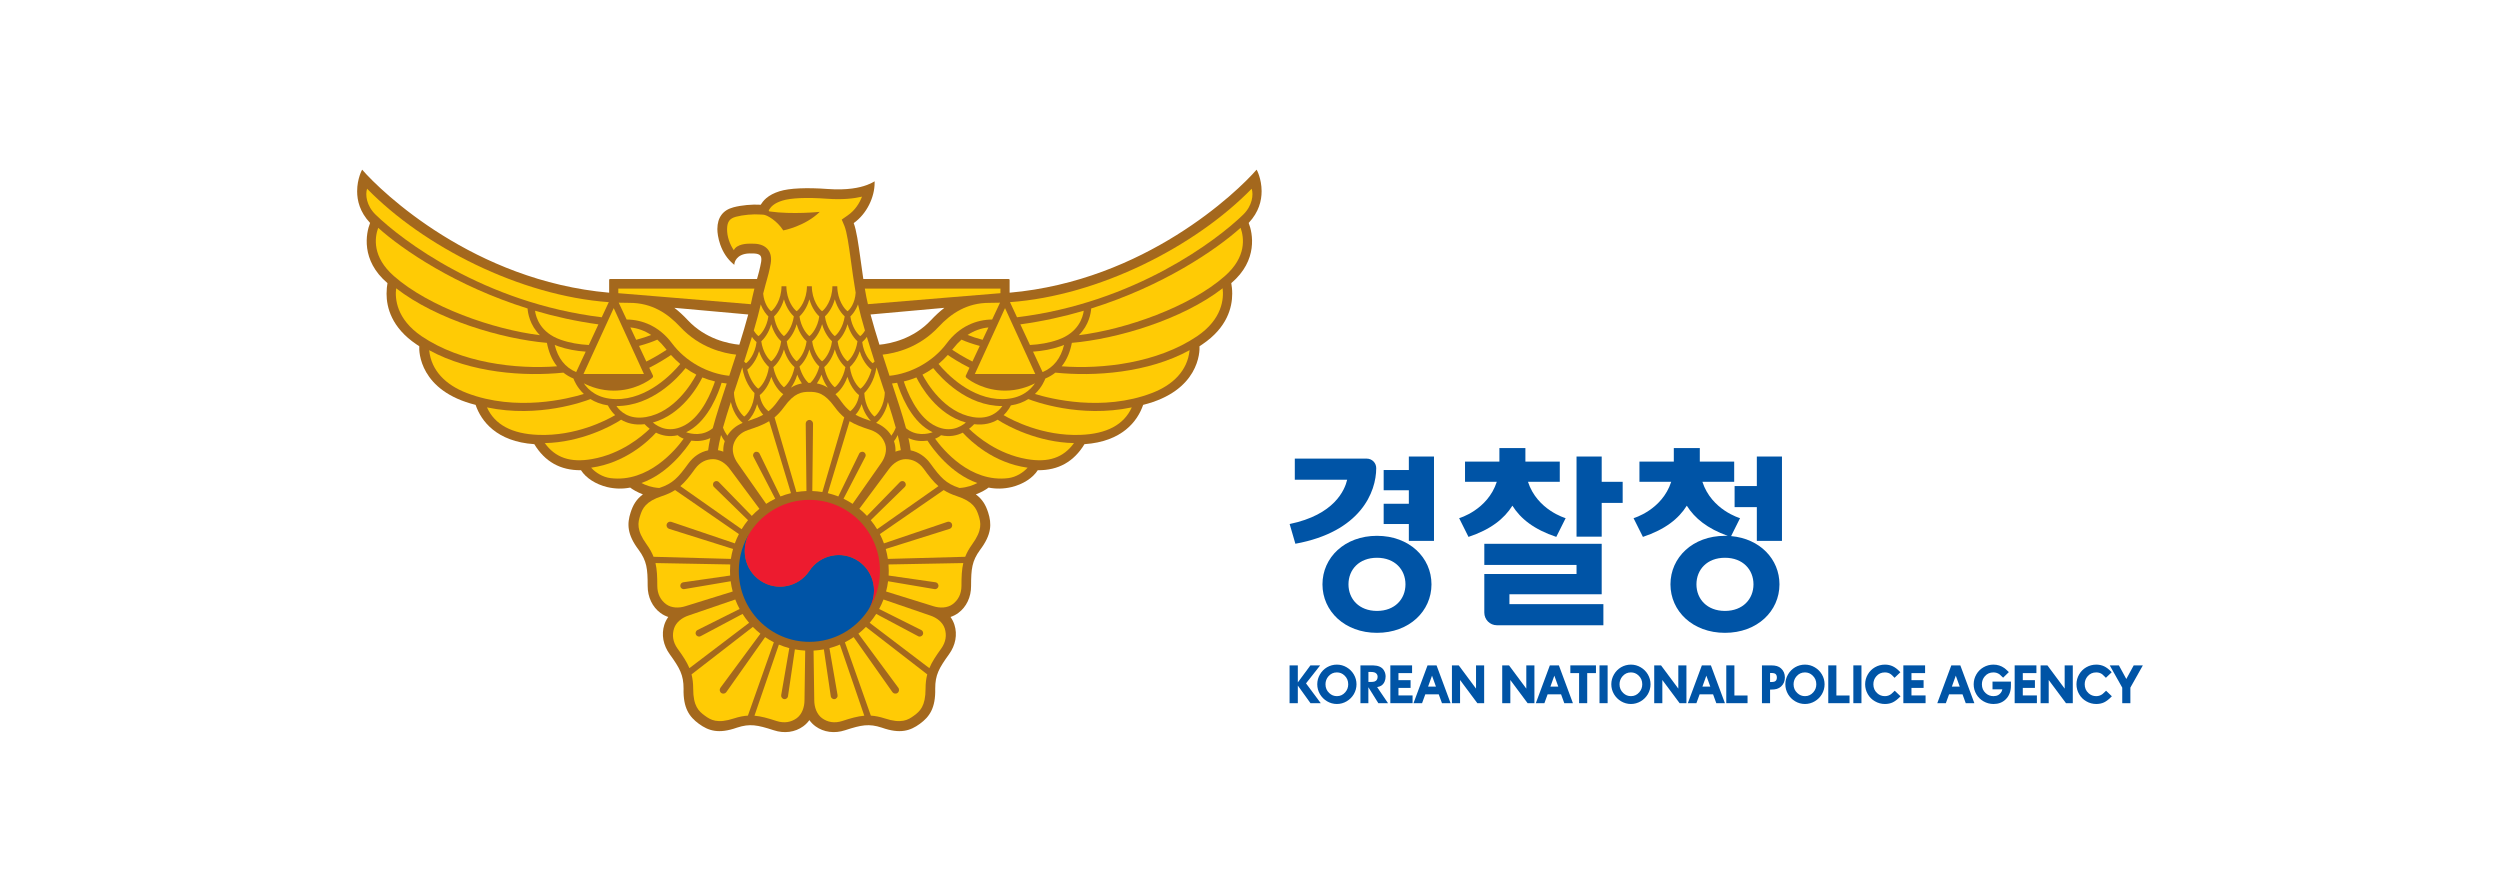 <svg width="280" height="100" viewBox="0 0 280 100" fill="none" xmlns="http://www.w3.org/2000/svg">
<g clip-path="url(#clip0_277_1220)">
<path d="M139.866 24.953C140.996 23.745 141.301 22.472 141.301 21.414C141.3 20.015 140.752 18.995 140.738 19.004C138.558 21.521 128.215 31.444 113.077 32.782V31.359C113.077 31.277 113.032 31.249 112.963 31.249H96.691C96.572 30.48 96.473 29.744 96.385 29.089L96.383 29.087V29.084C96.382 29.069 96.359 28.896 96.359 28.896C96.129 27.255 95.93 25.831 95.617 24.987C96.333 24.474 96.933 23.758 97.354 22.91C97.747 22.118 97.962 21.251 97.957 20.471L97.954 20.303L97.814 20.39C97.605 20.519 97.068 20.728 97.062 20.731C96.293 21.017 94.912 21.328 92.705 21.167C91.523 21.081 90.461 21.057 89.555 21.098C88.61 21.138 87.851 21.249 87.298 21.424C86.689 21.616 86.208 21.867 85.831 22.187C85.502 22.465 85.323 22.74 85.201 22.93C84.249 22.868 83.03 22.982 82.143 23.219C81.547 23.379 81.108 23.655 80.807 24.061C80.501 24.471 80.351 24.99 80.344 25.649V25.651V25.654C80.343 26.042 80.427 26.698 80.665 27.384C80.975 28.27 81.46 28.998 82.108 29.55L82.239 29.662L82.261 29.491C82.268 29.448 82.427 28.424 83.944 28.384C84.089 28.384 84.344 28.386 84.456 28.39C84.794 28.402 85.043 28.486 85.158 28.628C85.269 28.764 85.302 29.002 85.248 29.331C85.243 29.363 85.108 30.145 84.86 30.982L84.858 30.985V30.989C84.853 31.003 84.823 31.101 84.784 31.25H68.338C68.271 31.25 68.224 31.278 68.224 31.36V32.782C53.088 31.443 42.743 21.521 40.563 19.004C40.551 18.995 40 20.015 40 21.414C39.998 22.472 40.303 23.745 41.435 24.952C41.435 24.952 41.441 24.958 41.449 24.972C40.996 26.103 40.382 29.15 43.398 31.711C43.344 31.994 43.295 32.438 43.295 32.895C43.295 34.418 43.842 36.681 46.637 38.565C46.637 38.565 46.832 38.697 46.958 38.78C46.913 39.374 46.989 43.786 53.268 45.345C53.886 47.16 55.611 49.46 59.841 49.747C61.026 51.694 62.738 52.686 65.071 52.665C65.627 53.536 66.713 54.236 68.005 54.553C68.86 54.755 69.728 54.778 70.581 54.609C70.851 54.822 71.344 55.113 71.994 55.369C71.994 55.369 71.999 55.371 72.006 55.374C71.254 55.923 70.887 56.598 70.631 57.389C70.221 58.656 70.219 59.857 71.541 61.598C71.992 62.218 72.241 62.744 72.379 63.358C72.512 63.957 72.538 64.644 72.539 65.629C72.538 66.249 72.665 66.83 72.914 67.355C73.16 67.876 73.527 68.325 73.974 68.652C74.233 68.844 74.526 68.995 74.847 69.102C74.649 69.375 74.5 69.672 74.401 69.982C74.232 70.51 74.197 71.091 74.3 71.658C74.408 72.229 74.646 72.773 75.01 73.276C75.584 74.072 75.963 74.644 76.205 75.207C76.453 75.785 76.559 76.359 76.559 77.124C76.504 79.315 77.208 80.286 78.277 81.068C79.349 81.851 80.482 82.224 82.539 81.496C83.263 81.258 83.837 81.182 84.459 81.241C85.067 81.299 85.725 81.485 86.656 81.787C87.241 81.981 87.828 82.04 88.402 81.965C88.972 81.89 89.51 81.677 89.957 81.35C90.218 81.161 90.453 80.927 90.65 80.654C90.848 80.927 91.081 81.161 91.344 81.351C91.794 81.677 92.33 81.89 92.9 81.964C93.473 82.04 94.06 81.981 94.647 81.787C95.577 81.485 96.236 81.298 96.84 81.241C97.465 81.182 98.04 81.258 98.763 81.496C100.82 82.224 101.954 81.851 103.024 81.068C104.095 80.286 104.797 79.315 104.744 77.124C104.744 76.359 104.848 75.784 105.096 75.207C105.338 74.644 105.717 74.072 106.292 73.276C106.655 72.773 106.893 72.229 107 71.658C107.104 71.091 107.069 70.51 106.898 69.979C106.801 69.671 106.652 69.376 106.455 69.102C106.774 68.995 107.068 68.844 107.328 68.651C107.774 68.325 108.143 67.876 108.388 67.355C108.637 66.83 108.762 66.249 108.76 65.628C108.763 64.644 108.789 63.957 108.924 63.358C109.061 62.744 109.31 62.218 109.76 61.598C111.08 59.856 111.079 58.655 110.67 57.389C110.414 56.598 110.046 55.922 109.295 55.374C109.303 55.371 109.306 55.369 109.306 55.369C109.958 55.113 110.45 54.822 110.72 54.609C111.573 54.778 112.441 54.755 113.295 54.552C114.589 54.236 115.673 53.536 116.229 52.665C118.563 52.686 120.276 51.694 121.461 49.747C125.691 49.46 127.415 47.16 128.033 45.345C134.313 43.786 134.388 39.374 134.344 38.78C134.47 38.697 134.666 38.565 134.666 38.565C137.46 36.681 138.008 34.418 138.008 32.895C138.008 32.438 137.957 31.994 137.903 31.711C140.921 29.15 140.305 26.103 139.853 24.972C139.86 24.958 139.866 24.953 139.866 24.953ZM82.805 38.608C81.587 38.488 79.012 37.979 77.02 35.847C76.566 35.359 76.028 34.856 75.528 34.477C76.464 34.558 81.849 35.046 83.802 35.222C83.523 36.269 83.181 37.414 82.805 38.608ZM104.279 35.847C102.289 37.98 99.714 38.488 98.497 38.607C98.122 37.414 97.778 36.267 97.5 35.222C99.451 35.046 104.837 34.558 105.772 34.477C105.274 34.856 104.735 35.359 104.279 35.847Z" fill="#A4681D"/>
<path d="M115.95 41.889H109.178L109.201 41.845L112.562 34.507L115.95 41.889Z" fill="#FFCB05"/>
<path d="M118.512 38.047C117.504 38.403 116.426 38.583 115.356 38.639L114.279 36.33C116.779 35.986 119.156 35.457 121.381 34.803C121.278 35.553 120.79 37.247 118.512 38.047Z" fill="#FFCB05"/>
<path d="M119.175 38.63C118.809 40.133 118.006 41.152 116.769 41.675L115.7 39.384C116.749 39.313 117.797 39.125 118.785 38.781C118.921 38.734 119.051 38.683 119.175 38.63Z" fill="#FFCB05"/>
<path d="M101.448 54.269C101.446 54.163 101.41 54.065 101.336 53.99C101.266 53.915 101.172 53.879 101.07 53.879C101.025 53.876 100.986 53.885 100.947 53.898C100.888 53.917 100.836 53.945 100.793 53.99L97.102 57.781C96.835 57.497 96.549 57.23 96.246 56.984L99.556 52.537C100.026 51.889 100.716 51.427 101.432 51.424C102.206 51.425 102.905 51.763 103.445 52.493C104.046 53.329 104.539 53.956 105.104 54.446C103.913 55.284 100.95 57.366 98.238 59.272C98.024 58.918 97.784 58.58 97.524 58.261L101.336 54.538C101.41 54.468 101.453 54.366 101.448 54.269Z" fill="#FFCB05"/>
<path d="M96.936 50.857C96.903 50.76 96.842 50.682 96.748 50.637C96.655 50.588 96.552 50.587 96.452 50.617C96.356 50.643 96.273 50.712 96.23 50.805L93.89 55.603C93.51 55.453 93.117 55.328 92.713 55.232C93.677 52.049 94.73 48.571 95.154 47.172C95.791 47.562 96.536 47.84 97.512 48.157C98.37 48.446 98.904 49.01 99.147 49.751C99.362 50.44 99.141 51.24 98.672 51.89L95.493 56.431C95.168 56.219 94.827 56.028 94.476 55.859L96.917 51.156C96.946 51.102 96.956 51.042 96.956 50.982C96.956 50.941 96.953 50.9 96.936 50.857Z" fill="#FFCB05"/>
<path d="M84.384 51.156L86.826 55.859C86.474 56.028 86.133 56.219 85.81 56.431L82.629 51.89C82.161 51.241 81.939 50.44 82.156 49.752C82.396 49.01 82.931 48.446 83.789 48.158C84.765 47.84 85.51 47.562 86.149 47.172C86.572 48.571 87.624 52.048 88.588 55.232C88.186 55.328 87.789 55.453 87.409 55.603L85.071 50.806C85.027 50.712 84.943 50.643 84.849 50.618C84.749 50.587 84.647 50.588 84.552 50.637C84.459 50.682 84.398 50.76 84.366 50.857C84.349 50.9 84.344 50.941 84.344 50.982C84.343 51.042 84.355 51.102 84.384 51.156Z" fill="#FFCB05"/>
<path d="M79.965 54.539L83.778 58.261C83.517 58.58 83.277 58.919 83.063 59.272C80.351 57.366 77.389 55.284 76.197 54.446C76.763 53.956 77.257 53.329 77.857 52.493C78.396 51.763 79.094 51.425 79.869 51.424C80.587 51.427 81.273 51.889 81.746 52.538L85.054 56.984C84.752 57.231 84.468 57.497 84.201 57.781L80.507 53.99C80.466 53.945 80.413 53.917 80.355 53.898C80.315 53.885 80.277 53.876 80.233 53.879C80.129 53.881 80.037 53.914 79.965 53.99C79.889 54.065 79.855 54.163 79.855 54.269C79.851 54.366 79.889 54.468 79.965 54.539Z" fill="#FFCB05"/>
<path d="M108.369 37.515C109.088 37.044 109.876 36.754 110.703 36.673L110.053 38.058C109.398 37.887 108.826 37.697 108.369 37.515Z" fill="#FFCB05"/>
<path d="M109.733 38.745L108.91 40.493C107.9 39.982 107.088 39.473 106.642 39.178L106.763 39.027C107.047 38.659 107.357 38.329 107.684 38.039C108.189 38.267 108.895 38.518 109.733 38.745Z" fill="#FFCB05"/>
<path d="M106.027 38.462C104.511 40.504 102.002 41.853 99.624 42.088C99.362 41.294 99.102 40.501 98.85 39.72C100.243 39.57 102.926 38.969 105.127 36.604C106.495 35.138 108.272 33.905 110.825 33.92C111.215 33.922 111.609 33.915 112.004 33.9L111.121 35.786C109.391 35.795 107.467 36.525 106.027 38.462Z" fill="#FFCB05"/>
<path d="M100.893 50.419C100.743 50.446 100.594 50.482 100.444 50.531C100.392 50.547 100.341 50.566 100.29 50.587C100.293 50.531 100.296 50.475 100.296 50.42C100.296 50.091 100.245 49.773 100.145 49.473C100.14 49.455 100.134 49.435 100.127 49.415C100.269 49.234 100.416 49.006 100.546 48.726C100.701 49.34 100.821 49.91 100.893 50.419Z" fill="#FFCB05"/>
<path d="M99.835 48.797C99.455 48.169 98.86 47.668 98.122 47.361C98.26 47.258 99.118 46.534 99.447 45.027C99.773 46.033 100.076 47.001 100.326 47.894C100.186 48.26 100.008 48.563 99.835 48.797Z" fill="#FFCB05"/>
<path d="M96.801 44.018C97.194 43.626 97.906 42.72 98.162 41.173L98.174 41.161C98.401 41.857 98.633 42.557 98.862 43.254L98.876 43.295C98.95 43.519 99.023 43.742 99.098 43.964C99.052 45.465 98.269 46.446 97.947 46.654C97.631 46.447 96.862 45.49 96.801 44.018Z" fill="#FFCB05"/>
<path d="M97.551 47.16C96.839 46.923 96.289 46.713 95.82 46.453C96.076 46.171 96.333 45.777 96.505 45.261C96.77 46.248 97.258 46.863 97.551 47.16Z" fill="#FFCB05"/>
<path d="M97.954 40.49C97.877 40.577 97.805 40.64 97.751 40.679C97.447 40.488 96.727 39.641 96.569 38.312C96.67 38.228 96.872 38.036 97.086 37.729C97.355 38.62 97.65 39.548 97.954 40.49Z" fill="#FFCB05"/>
<path d="M97.608 41.402L97.611 41.403C97.279 42.606 96.654 43.352 96.376 43.533C96.074 43.338 95.367 42.481 95.183 41.101C95.413 40.902 95.956 40.338 96.287 39.339C96.702 40.746 97.558 41.37 97.608 41.402Z" fill="#FFCB05"/>
<path d="M94.924 40.465C94.638 40.277 93.98 39.473 93.812 38.23C94.081 37.98 94.626 37.362 94.924 36.31C95.221 37.362 95.766 37.98 96.036 38.23C95.87 39.473 95.209 40.277 94.924 40.465Z" fill="#FFCB05"/>
<path d="M93.5 37.641C93.215 37.455 92.566 36.664 92.392 35.441C92.662 35.186 93.205 34.571 93.5 33.525C93.795 34.571 94.337 35.186 94.607 35.441C94.433 36.664 93.783 37.455 93.5 37.641Z" fill="#FFCB05"/>
<path d="M93.186 38.23C93.021 39.473 92.361 40.277 92.076 40.465C91.789 40.277 91.13 39.473 90.963 38.23C91.232 37.98 91.778 37.362 92.076 36.31C92.373 37.362 92.919 37.98 93.186 38.23Z" fill="#FFCB05"/>
<path d="M90.65 37.641C90.367 37.455 89.716 36.664 89.542 35.441C89.815 35.186 90.355 34.571 90.65 33.525C90.946 34.571 91.486 35.186 91.759 35.441C91.583 36.664 90.934 37.455 90.65 37.641Z" fill="#FFCB05"/>
<path d="M90.338 38.23C90.171 39.473 89.512 40.277 89.226 40.465C88.94 40.277 88.281 39.473 88.114 38.23C88.383 37.98 88.929 37.362 89.226 36.31C89.522 37.362 90.068 37.98 90.338 38.23Z" fill="#FFCB05"/>
<path d="M87.802 37.641C87.518 37.455 86.868 36.664 86.694 35.441C86.965 35.186 87.507 34.571 87.802 33.525C88.096 34.571 88.637 35.186 88.909 35.441C88.736 36.664 88.086 37.455 87.802 37.641Z" fill="#FFCB05"/>
<path d="M87.49 38.23C87.323 39.473 86.664 40.277 86.379 40.465C86.091 40.277 85.433 39.473 85.264 38.23C85.534 37.98 86.08 37.362 86.379 36.31C86.673 37.362 87.221 37.98 87.49 38.23Z" fill="#FFCB05"/>
<path d="M86.117 41.101C85.934 42.481 85.226 43.338 84.925 43.533C84.647 43.352 84.02 42.606 83.691 41.402V41.402C83.743 41.37 84.599 40.746 85.015 39.339C85.344 40.338 85.889 40.902 86.117 41.101Z" fill="#FFCB05"/>
<path d="M81.011 50.587C80.959 50.566 80.907 50.547 80.857 50.531C80.708 50.482 80.557 50.446 80.407 50.419C80.48 49.91 80.601 49.34 80.754 48.726C80.885 49.006 81.033 49.234 81.175 49.416C81.169 49.435 81.161 49.455 81.154 49.473C81.057 49.773 81.007 50.091 81.007 50.42C81.007 50.475 81.007 50.531 81.011 50.587Z" fill="#FFCB05"/>
<path d="M80.975 47.893C81.224 47 81.53 46.033 81.854 45.027C82.185 46.534 83.042 47.258 83.181 47.361C82.441 47.668 81.845 48.17 81.464 48.797C81.293 48.563 81.114 48.26 80.975 47.893Z" fill="#FFCB05"/>
<path d="M82.204 43.964C82.279 43.742 82.351 43.519 82.424 43.295L82.439 43.254C82.668 42.559 82.901 41.857 83.129 41.161C83.132 41.164 83.136 41.169 83.141 41.173C83.397 42.72 84.108 43.626 84.502 44.019C84.439 45.49 83.671 46.447 83.354 46.654C83.032 46.444 82.249 45.465 82.204 43.964Z" fill="#FFCB05"/>
<path d="M84.796 45.261C84.969 45.777 85.226 46.171 85.48 46.453C85.014 46.713 84.46 46.923 83.75 47.16C84.043 46.863 84.531 46.248 84.796 45.261Z" fill="#FFCB05"/>
<path d="M83.552 40.679C83.495 40.64 83.424 40.577 83.346 40.49C83.65 39.549 83.944 38.621 84.216 37.728C84.431 38.037 84.632 38.228 84.734 38.312C84.575 39.641 83.855 40.488 83.552 40.679Z" fill="#FFCB05"/>
<path d="M76.174 36.604C78.375 38.969 81.057 39.57 82.449 39.719C82.199 40.501 81.939 41.296 81.676 42.088C79.297 41.853 76.792 40.504 75.273 38.462C73.834 36.525 71.91 35.795 70.182 35.786L69.297 33.9C69.692 33.915 70.085 33.922 70.477 33.92C73.03 33.905 74.806 35.138 76.174 36.604Z" fill="#FFCB05"/>
<path d="M72.931 37.515C72.477 37.697 71.903 37.887 71.249 38.058L70.6 36.673C71.426 36.754 72.213 37.044 72.931 37.515Z" fill="#FFCB05"/>
<path d="M73.617 38.039C73.944 38.328 74.254 38.659 74.539 39.027C74.579 39.078 74.617 39.128 74.659 39.178C74.213 39.473 73.402 39.982 72.389 40.493L71.57 38.744C72.408 38.518 73.113 38.267 73.617 38.039Z" fill="#FFCB05"/>
<path d="M73.106 42.013L72.716 41.191C73.846 40.62 74.722 40.051 75.15 39.759C75.481 40.124 75.825 40.459 76.187 40.764C75.312 41.818 72.549 44.749 68.972 44.701C66.934 44.672 65.884 43.667 65.387 42.93C66.172 43.334 67.344 43.752 68.737 43.752C70.978 43.752 72.591 42.708 73.045 42.327C73.191 42.2 73.148 42.108 73.106 42.013Z" fill="#FFCB05"/>
<path d="M76.782 41.227C77.167 41.503 77.566 41.748 77.984 41.961C77.482 42.915 75.548 46.168 72.34 46.712C70.409 47.037 69.429 46.041 69.04 45.477C73.036 45.491 75.91 42.32 76.782 41.227Z" fill="#FFCB05"/>
<path d="M78.663 42.272C79.113 42.457 79.585 42.607 80.075 42.723C79.715 43.813 78.667 46.483 76.803 47.565C75.065 48.568 73.765 47.863 73.122 47.324C76.402 46.421 78.21 43.187 78.663 42.272Z" fill="#FFCB05"/>
<path d="M77.211 48.217C79.395 46.955 80.478 43.973 80.819 42.871C81.007 42.902 81.199 42.929 81.391 42.951C80.804 44.73 80.234 46.454 79.829 47.961C78.719 48.879 77.445 48.619 76.844 48.412C76.963 48.354 77.086 48.289 77.211 48.217Z" fill="#FFCB05"/>
<path d="M86.073 46.06C85.668 45.748 85.21 45.123 85.089 44.249C85.169 44.196 85.971 43.57 86.387 42.203C86.832 43.476 87.596 44.059 87.644 44.088L87.729 44.148C87.5 44.393 87.277 44.678 87.055 45.002C86.732 45.45 86.421 45.786 86.073 46.06Z" fill="#FFCB05"/>
<path d="M86.615 41.121C86.841 40.927 87.474 40.294 87.802 39.133C88.129 40.295 88.762 40.927 88.989 41.121C88.753 42.371 88.09 43.181 87.802 43.37C87.515 43.181 86.852 42.371 86.615 41.121Z" fill="#FFCB05"/>
<path d="M89.295 41.96C89.451 42.361 89.635 42.687 89.813 42.945C89.51 42.998 89.182 43.095 88.853 43.266C88.763 43.311 88.675 43.362 88.587 43.418C88.838 43.074 89.106 42.593 89.295 41.96Z" fill="#FFCB05"/>
<path d="M89.539 41.053C89.808 40.802 90.355 40.185 90.65 39.133C90.947 40.185 91.492 40.802 91.763 41.053C91.517 41.98 91.051 42.62 90.764 42.882C90.724 42.88 90.687 42.88 90.65 42.88C90.615 42.88 90.575 42.88 90.539 42.882C90.251 42.62 89.784 41.98 89.539 41.053Z" fill="#FFCB05"/>
<path d="M92.008 41.96C92.195 42.593 92.465 43.074 92.714 43.418C92.627 43.362 92.54 43.311 92.448 43.265C92.121 43.095 91.794 42.998 91.489 42.945C91.668 42.687 91.851 42.361 92.008 41.96Z" fill="#FFCB05"/>
<path d="M92.314 41.121C92.539 40.927 93.173 40.294 93.5 39.133C93.828 40.295 94.461 40.927 94.686 41.121C94.45 42.371 93.789 43.181 93.5 43.37C93.211 43.181 92.549 42.371 92.314 41.121Z" fill="#FFCB05"/>
<path d="M93.656 44.088C93.706 44.059 94.468 43.476 94.915 42.203C95.331 43.571 96.133 44.196 96.213 44.249C96.091 45.123 95.633 45.749 95.227 46.06C94.881 45.786 94.569 45.45 94.246 45.001C94.025 44.678 93.799 44.393 93.572 44.148L93.656 44.088Z" fill="#FFCB05"/>
<path d="M99.908 42.951C100.104 42.929 100.296 42.903 100.481 42.872C100.824 43.974 101.908 46.955 104.092 48.217C104.216 48.289 104.338 48.354 104.46 48.412C103.855 48.619 102.582 48.879 101.474 47.961C101.067 46.454 100.498 44.73 99.908 42.951Z" fill="#FFCB05"/>
<path d="M101.226 42.723C101.718 42.607 102.188 42.457 102.638 42.272C103.09 43.187 104.9 46.421 108.177 47.324C107.536 47.864 106.238 48.568 104.497 47.565C102.635 46.483 101.586 43.813 101.226 42.723Z" fill="#FFCB05"/>
<path d="M103.316 41.961C103.735 41.748 104.136 41.504 104.519 41.227C105.393 42.321 108.265 45.491 112.262 45.477C111.874 46.041 110.893 47.037 108.963 46.713C105.753 46.168 103.819 42.916 103.316 41.961Z" fill="#FFCB05"/>
<path d="M105.116 40.764C105.474 40.459 105.821 40.124 106.152 39.758C106.581 40.051 107.457 40.62 108.583 41.191L108.198 42.013C108.153 42.108 108.11 42.2 108.256 42.326C108.71 42.708 110.323 43.751 112.564 43.751C113.955 43.751 115.129 43.334 115.916 42.93C115.417 43.666 114.368 44.672 112.328 44.701C108.754 44.749 105.99 41.817 105.116 40.764Z" fill="#FFCB05"/>
<path d="M112.05 32.325V32.837C112.05 32.837 100.253 33.803 97.207 34.067C97.077 33.511 96.971 32.994 96.896 32.528V32.526V32.525V32.525V32.521C96.885 32.455 96.873 32.39 96.862 32.325H112.05Z" fill="#FFCB05"/>
<path d="M96.876 37.025C96.685 37.344 96.479 37.556 96.349 37.641C96.066 37.455 95.416 36.663 95.24 35.439C95.456 35.235 95.837 34.796 96.096 34.089C96.299 34.978 96.566 35.971 96.876 37.025Z" fill="#FFCB05"/>
<path d="M84.495 27.296H84.492H84.489C84.36 27.291 84.086 27.29 83.944 27.29C83.686 27.29 82.515 27.315 82.188 28.025C81.952 27.677 81.767 27.306 81.639 26.914C81.499 26.499 81.43 26.066 81.432 25.659C81.436 25.241 81.516 24.933 81.679 24.718C81.828 24.514 82.072 24.37 82.422 24.277C83.22 24.064 84.363 23.962 85.201 24.027L85.208 24.028H85.212L85.486 24.044C85.893 24.061 87.032 24.717 87.727 25.807C87.727 25.807 90.165 25.349 91.814 23.728C91.814 23.728 88.743 24.047 86.201 23.683C86.159 23.679 86.069 23.637 86.117 23.527C86.117 23.527 86.129 23.5 86.153 23.463C86.155 23.461 86.155 23.461 86.158 23.459C86.358 23.152 86.673 22.766 87.624 22.469L87.625 22.468C88.082 22.324 88.765 22.227 89.603 22.19C90.469 22.153 91.485 22.175 92.629 22.259C94.351 22.385 95.633 22.24 96.543 22.025C96.279 22.72 95.799 23.542 94.918 24.143L94.916 24.145V24.146L94.607 24.36L94.275 24.592L94.434 24.967L94.577 25.307C94.857 26.015 95.054 27.419 95.281 29.047L95.307 29.234C95.445 30.257 95.611 31.469 95.823 32.708C95.828 32.73 95.831 32.752 95.834 32.774C95.771 33.919 95.21 34.661 94.933 34.85H94.916C94.584 34.625 93.787 33.609 93.774 32.065H93.703H93.298H93.228C93.215 33.609 92.417 34.625 92.083 34.85H92.067C91.735 34.625 90.935 33.609 90.925 32.065H90.852H90.449H90.377C90.368 33.609 89.566 34.625 89.234 34.85H89.22C88.887 34.625 88.087 33.609 88.074 32.065H88.003H87.601H87.53C87.518 33.609 86.72 34.625 86.387 34.85H86.369C86.1 34.668 85.571 33.966 85.476 32.885C85.656 32.165 85.888 31.34 85.903 31.292C86.176 30.369 86.316 29.541 86.32 29.507V29.505V29.504C86.427 28.851 86.317 28.322 85.999 27.933C85.677 27.54 85.158 27.321 84.495 27.296Z" fill="#FFCB05"/>
<path d="M86.06 35.439C85.885 36.663 85.237 37.455 84.952 37.641C84.823 37.557 84.618 37.345 84.425 37.025C84.735 35.971 85.002 34.98 85.207 34.089C85.464 34.796 85.844 35.235 86.06 35.439Z" fill="#FFCB05"/>
<path d="M69.25 32.325H84.493C84.415 32.626 84.342 32.932 84.286 33.185V33.188V33.189V33.191L84.285 33.194C84.229 33.474 84.164 33.767 84.093 34.071C80.918 33.794 69.25 32.837 69.25 32.837V32.325Z" fill="#FFCB05"/>
<path d="M68.737 34.507L72.1 41.845L72.123 41.889H65.351L68.737 34.507Z" fill="#FFCB05"/>
<path d="M62.515 38.781C63.504 39.126 64.552 39.313 65.599 39.384L64.53 41.675C63.296 41.152 62.492 40.133 62.127 38.63C62.252 38.683 62.38 38.734 62.515 38.781Z" fill="#FFCB05"/>
<path d="M59.922 34.803C62.145 35.457 64.52 35.986 67.022 36.33L65.947 38.639C64.873 38.583 63.798 38.403 62.788 38.047C60.509 37.247 60.025 35.553 59.922 34.803Z" fill="#FFCB05"/>
<path d="M41.114 21.136C47.437 27.614 58.235 33.121 68.184 33.841L67.393 35.534C54.205 33.925 44.963 26.864 42.072 24.046C41.022 23.026 40.902 21.797 41.114 21.136Z" fill="#FFCB05"/>
<path d="M42.356 25.515C45.106 27.984 51.064 32.041 59.088 34.55C59.121 35.037 59.322 36.404 60.473 37.541C55.213 36.892 48.033 34.373 44.114 30.917C41.678 28.773 41.956 26.633 42.356 25.515Z" fill="#FFCB05"/>
<path d="M44.368 32.289C48.89 35.799 56.191 37.965 61.255 38.4C61.426 39.299 61.763 40.241 62.39 41.026C57.812 41.376 51.656 40.652 47.227 37.66C44.385 35.733 44.228 33.434 44.368 32.289Z" fill="#FFCB05"/>
<path d="M52.278 44.016C49.94 43.12 48.304 41.533 48.066 39.221C52.743 41.781 58.74 42.186 63.1 41.735C63.422 41.992 63.798 42.217 64.226 42.396C64.29 42.578 64.606 43.382 65.39 44.123C63.67 44.654 57.831 46.144 52.278 44.016Z" fill="#FFCB05"/>
<path d="M60.292 48.706C57.343 48.596 55.415 47.569 54.541 45.628C60.34 46.849 65.485 44.949 66.128 44.696C66.644 45.021 67.289 45.284 68.09 45.405C68.123 45.482 68.368 45.993 68.897 46.497C67.902 47.08 64.482 48.862 60.292 48.706Z" fill="#FFCB05"/>
<path d="M61.015 49.626C65.036 49.554 68.488 47.728 69.566 47.006C70.198 47.386 71.06 47.646 72.196 47.509C72.322 47.643 72.515 47.831 72.768 48.023C71.891 48.876 69.57 50.847 66.312 51.415C63.863 51.847 62.186 51.25 61.015 49.626Z" fill="#FFCB05"/>
<path d="M68.37 53.549C67.501 53.438 66.694 52.927 66.208 52.381C70.022 51.856 72.585 49.428 73.47 48.458C74.107 48.773 74.935 48.972 75.91 48.745C76.035 48.874 76.267 49.016 76.571 49.134C75.684 50.363 72.618 54.084 68.37 53.549Z" fill="#FFCB05"/>
<path d="M71.841 54.097C74.834 53.048 76.847 50.248 77.425 49.355C78.074 49.447 78.834 49.402 79.556 49.063C79.445 49.556 79.362 50.019 79.31 50.44C78.45 50.608 77.662 51.13 77.088 51.927C75.965 53.477 75.358 54.157 73.865 54.644C73.853 54.647 73.843 54.651 73.831 54.654C72.963 54.598 72.298 54.342 71.841 54.097Z" fill="#FFCB05"/>
<path d="M72.416 60.962C71.258 59.362 71.445 58.531 71.7 57.74C71.956 56.95 72.29 56.165 74.163 55.556C74.735 55.368 75.199 55.152 75.61 54.887C76.704 55.643 79.879 57.833 82.757 59.817C82.584 60.153 82.431 60.5 82.301 60.858L75.189 58.448C74.977 58.378 74.744 58.494 74.675 58.712C74.603 58.929 74.725 59.161 74.938 59.23L82.099 61.485C81.995 61.847 81.916 62.219 81.859 62.597C78.373 62.5 74.524 62.395 73.197 62.36C73.019 61.903 72.768 61.452 72.416 60.962Z" fill="#FFCB05"/>
<path d="M74.617 67.681C73.991 67.221 73.624 66.534 73.616 65.625C73.617 64.593 73.584 63.794 73.414 63.063C74.867 63.09 78.481 63.158 81.787 63.219C81.772 63.454 81.76 63.693 81.76 63.934C81.76 64.111 81.766 64.287 81.776 64.46L76.516 65.217C76.414 65.23 76.323 65.288 76.27 65.37C76.207 65.457 76.178 65.555 76.195 65.662C76.209 65.764 76.264 65.846 76.347 65.908C76.381 65.937 76.416 65.954 76.457 65.967C76.514 65.985 76.576 65.992 76.635 65.981L81.835 65.1C81.886 65.49 81.962 65.874 82.062 66.248L76.786 67.888C76.028 68.135 75.202 68.101 74.617 67.681Z" fill="#FFCB05"/>
<path d="M75.881 72.64C75.357 71.901 75.255 71.128 75.494 70.385C75.718 69.7 76.367 69.184 77.124 68.935L82.35 67.143C82.489 67.51 82.653 67.865 82.837 68.206L78.115 70.567C78.061 70.594 78.017 70.635 77.981 70.683C77.957 70.718 77.937 70.753 77.925 70.798C77.893 70.896 77.898 70.995 77.949 71.087C77.996 71.182 78.075 71.244 78.178 71.279C78.266 71.314 78.375 71.306 78.466 71.256L83.164 68.759C83.385 69.108 83.632 69.44 83.9 69.754C81.258 71.76 78.375 73.952 77.215 74.833C76.926 74.14 76.487 73.474 75.881 72.64Z" fill="#FFCB05"/>
<path d="M83.766 80.149C83.283 80.178 82.779 80.278 82.204 80.463C80.337 81.078 79.607 80.642 78.94 80.154C78.269 79.665 77.635 79.102 77.636 77.122C77.635 76.519 77.573 76.005 77.451 75.531C78.505 74.716 81.556 72.355 84.32 70.214C84.586 70.485 84.867 70.738 85.164 70.973L80.686 77.034C80.556 77.214 80.592 77.474 80.775 77.609C80.959 77.743 81.217 77.699 81.347 77.517L85.692 71.359C86.004 71.573 86.332 71.764 86.67 71.935C85.501 75.241 84.212 78.889 83.766 80.149Z" fill="#FFCB05"/>
<path d="M90.104 78.424C90.102 79.225 89.815 80.005 89.239 80.433C88.609 80.889 87.847 81.03 86.986 80.757C86.009 80.436 85.244 80.221 84.5 80.158C84.975 78.777 86.154 75.341 87.235 72.195C87.614 72.353 88.002 72.487 88.402 72.591L87.493 77.855C87.475 77.957 87.504 78.063 87.562 78.138C87.626 78.225 87.71 78.283 87.816 78.299C87.917 78.319 88.013 78.292 88.096 78.232C88.135 78.207 88.162 78.177 88.187 78.144C88.221 78.095 88.245 78.039 88.255 77.978L89.027 72.73C89.405 72.8 89.79 72.847 90.183 72.867L90.104 78.424Z" fill="#FFCB05"/>
<path d="M90.65 47.033C90.424 47.033 90.241 47.221 90.241 47.445L90.323 54.996C89.941 55.011 89.565 55.049 89.197 55.109C88.211 51.744 87.124 48.028 86.748 46.747C87.124 46.436 87.471 46.058 87.827 45.569C88.981 43.967 89.824 43.887 90.65 43.887C91.478 43.887 92.32 43.967 93.475 45.569C93.832 46.058 94.179 46.436 94.555 46.747C94.176 48.028 93.092 51.744 92.105 55.109C91.736 55.049 91.362 55.011 90.978 54.996L91.06 47.445C91.06 47.221 90.879 47.033 90.65 47.033Z" fill="#FFCB05"/>
<path d="M94.315 80.757C93.453 81.03 92.691 80.889 92.064 80.433C91.488 80.005 91.199 79.225 91.197 78.424L91.119 72.867C91.51 72.847 91.896 72.8 92.273 72.73L93.046 77.978C93.054 78.039 93.081 78.095 93.116 78.144C93.14 78.177 93.167 78.207 93.205 78.232C93.289 78.292 93.383 78.319 93.486 78.299C93.592 78.283 93.675 78.225 93.737 78.138C93.799 78.064 93.825 77.958 93.808 77.856L92.897 72.591C93.3 72.487 93.689 72.353 94.067 72.195C95.145 75.341 96.326 78.777 96.801 80.158C96.057 80.221 95.291 80.437 94.315 80.757Z" fill="#FFCB05"/>
<path d="M103.663 77.122C103.667 79.102 103.032 79.665 102.363 80.154C101.694 80.642 100.966 81.078 99.095 80.463C98.524 80.278 98.018 80.179 97.534 80.149C97.091 78.889 95.802 75.24 94.629 71.935C94.969 71.764 95.295 71.573 95.609 71.359L99.953 77.517C100.083 77.699 100.34 77.743 100.525 77.609C100.709 77.475 100.746 77.215 100.615 77.034L96.139 70.972C96.434 70.738 96.716 70.485 96.982 70.215C99.743 72.355 102.797 74.716 103.852 75.531C103.727 76.005 103.666 76.519 103.663 77.122Z" fill="#FFCB05"/>
<path d="M105.418 72.64C104.815 73.474 104.375 74.141 104.088 74.833C102.927 73.952 100.043 71.76 97.403 69.754C97.669 69.44 97.916 69.108 98.137 68.759L102.834 71.256C102.924 71.306 103.033 71.313 103.124 71.278C103.224 71.244 103.305 71.182 103.353 71.087C103.402 70.995 103.406 70.896 103.376 70.798C103.364 70.753 103.342 70.717 103.32 70.683C103.284 70.635 103.24 70.594 103.186 70.567L98.464 68.206C98.647 67.864 98.812 67.51 98.952 67.143L104.176 68.935C104.935 69.183 105.585 69.7 105.809 70.385C106.048 71.128 105.944 71.901 105.418 72.64Z" fill="#FFCB05"/>
<path d="M107.684 65.626C107.678 66.534 107.31 67.221 106.684 67.681C106.099 68.101 105.273 68.135 104.515 67.888L99.24 66.248C99.339 65.874 99.416 65.491 99.465 65.1L104.668 65.981C104.726 65.992 104.787 65.985 104.843 65.967C104.884 65.954 104.921 65.937 104.955 65.908C105.036 65.846 105.091 65.764 105.104 65.662C105.123 65.555 105.093 65.457 105.033 65.37C104.979 65.288 104.887 65.23 104.787 65.217L99.527 64.46C99.535 64.287 99.541 64.111 99.541 63.934C99.541 63.693 99.531 63.454 99.512 63.219C102.82 63.158 106.434 63.09 107.888 63.063C107.717 63.794 107.683 64.593 107.684 65.626Z" fill="#FFCB05"/>
<path d="M108.885 60.962C108.532 61.452 108.28 61.903 108.104 62.36C106.775 62.395 102.927 62.5 99.441 62.597C99.384 62.219 99.306 61.847 99.204 61.485L106.365 59.23C106.576 59.161 106.696 58.929 106.627 58.712C106.556 58.494 106.325 58.378 106.111 58.448L99.001 60.858C98.872 60.5 98.718 60.153 98.546 59.817C101.422 57.833 104.596 55.643 105.692 54.887C106.102 55.152 106.568 55.368 107.138 55.556C109.011 56.165 109.347 56.95 109.603 57.74C109.857 58.531 110.043 59.362 108.885 60.962Z" fill="#FFCB05"/>
<path d="M107.47 54.654C107.457 54.651 107.448 54.647 107.436 54.644C105.943 54.157 105.335 53.476 104.212 51.926C103.638 51.13 102.85 50.608 101.991 50.44C101.94 50.019 101.857 49.556 101.745 49.063C102.467 49.402 103.229 49.447 103.877 49.355C104.454 50.248 106.469 53.048 109.461 54.097C109.004 54.342 108.336 54.597 107.47 54.654Z" fill="#FFCB05"/>
<path d="M112.933 53.549C108.684 54.084 105.617 50.363 104.73 49.134C105.034 49.016 105.266 48.874 105.39 48.745C106.366 48.972 107.194 48.773 107.831 48.459C108.716 49.428 111.279 51.856 115.093 52.381C114.606 52.927 113.8 53.438 112.933 53.549Z" fill="#FFCB05"/>
<path d="M114.989 51.415C111.731 50.847 109.41 48.876 108.533 48.023C108.786 47.831 108.98 47.643 109.105 47.509C110.241 47.646 111.103 47.385 111.734 47.006C112.815 47.728 116.265 49.554 120.287 49.626C119.114 51.25 117.439 51.847 114.989 51.415Z" fill="#FFCB05"/>
<path d="M121.008 48.706C116.818 48.862 113.399 47.08 112.404 46.497C112.933 45.993 113.178 45.481 113.213 45.405C114.011 45.284 114.657 45.021 115.173 44.696C115.816 44.949 120.962 46.849 126.758 45.628C125.887 47.569 123.958 48.596 121.008 48.706Z" fill="#FFCB05"/>
<path d="M129.022 44.016C123.471 46.144 117.632 44.654 115.914 44.123C116.694 43.382 117.01 42.578 117.074 42.396C117.505 42.217 117.879 41.992 118.2 41.735C122.562 42.186 128.559 41.781 133.236 39.221C132.998 41.533 131.361 43.12 129.022 44.016Z" fill="#FFCB05"/>
<path d="M134.074 37.66C129.645 40.652 123.49 41.376 118.91 41.026C119.538 40.241 119.877 39.299 120.048 38.4C125.11 37.965 132.412 35.798 136.933 32.289C137.075 33.434 136.918 35.733 134.074 37.66Z" fill="#FFCB05"/>
<path d="M137.187 30.917C133.269 34.373 126.088 36.892 120.828 37.541C121.981 36.404 122.18 35.037 122.214 34.55C130.237 32.041 136.195 27.984 138.945 25.515C139.345 26.634 139.622 28.773 137.187 30.917Z" fill="#FFCB05"/>
<path d="M139.229 24.047C136.34 26.864 127.096 33.925 113.907 35.534L113.118 33.84C123.067 33.121 133.866 27.613 140.188 21.137C140.401 21.797 140.279 23.026 139.229 24.047Z" fill="#FFCB05"/>
<path d="M96.13 62.831C94.315 61.614 91.862 62.108 90.65 63.934C89.44 65.761 86.985 66.256 85.169 65.036C83.355 63.82 82.862 61.35 84.075 59.524C83.235 60.785 82.747 62.304 82.747 63.934C82.747 68.326 86.284 71.887 90.65 71.887C93.393 71.887 95.81 70.481 97.226 68.347H97.225C98.438 66.518 97.947 64.05 96.13 62.831Z" fill="#0054A6"/>
<path d="M90.65 55.983C87.908 55.983 85.492 57.388 84.075 59.524C82.864 61.35 83.356 63.82 85.169 65.038C86.989 66.255 89.441 65.761 90.65 63.934C91.862 62.108 94.315 61.614 96.13 62.831C97.947 64.05 98.438 66.52 97.225 68.347H97.227C98.066 67.084 98.554 65.567 98.554 63.934C98.554 59.542 95.015 55.983 90.65 55.983Z" fill="#ED1B2F"/>
<path d="M179.39 51.131H176.572V60.106H179.39V56.325H181.739V53.963H179.39V51.131Z" fill="#0054A6"/>
<path d="M179.39 66.555V60.908H166.243V63.272H176.572V64.287H166.242V68.61C166.242 69.393 166.87 70.028 167.649 70.028H179.579V67.665H169.056V66.555H179.39Z" fill="#0054A6"/>
<path d="M157.79 52.642H154.971V54.909H157.79V56.421H154.971V58.69H157.79V60.579H160.607V51.131H157.79V52.642Z" fill="#0054A6"/>
<path d="M154.223 60.012C150.604 60.012 148.116 62.444 148.116 65.446C148.116 68.446 150.604 70.877 154.223 70.877C157.839 70.877 160.326 68.446 160.326 65.446C160.326 62.444 157.839 60.012 154.223 60.012ZM154.223 68.423C152.212 68.423 151.029 67.089 151.029 65.446C151.029 63.802 152.212 62.47 154.223 62.47C156.23 62.47 157.413 63.802 157.413 65.446C157.413 67.089 156.23 68.423 154.223 68.423Z" fill="#0054A6"/>
<path d="M193.884 60.043L194.885 58.035C194.885 58.035 191.697 57.128 190.668 53.963H194.229V51.697H190.378V50.184H187.467V51.697H183.617V53.963H187.176C186.149 57.128 182.958 58.035 182.958 58.035L184.007 60.133C186.486 59.303 187.997 58.114 188.922 56.637C189.805 58.046 191.224 59.195 193.506 60.017C193.404 60.014 193.298 60.012 193.195 60.012C189.579 60.012 187.091 62.444 187.091 65.446C187.091 68.446 189.579 70.877 193.195 70.877C196.814 70.877 199.3 68.446 199.3 65.446C199.3 62.638 197.125 60.33 193.884 60.043ZM193.195 68.423C191.187 68.423 190.002 67.089 190.002 65.446C190.002 63.802 191.187 62.47 193.195 62.47C195.205 62.47 196.39 63.802 196.39 65.446C196.39 67.089 195.205 68.423 193.195 68.423Z" fill="#0054A6"/>
<path d="M196.765 51.131V54.438H194.276V56.798H196.765V60.579H199.58V51.131H196.765Z" fill="#0054A6"/>
<path d="M169.388 56.637C170.315 58.115 171.825 59.303 174.303 60.133L175.352 58.035C175.352 58.035 172.164 57.129 171.134 53.963H174.695V51.697H170.844V50.184H167.932V51.697H164.082V53.963H167.641C166.613 57.129 163.425 58.035 163.425 58.035L164.471 60.133C166.951 59.303 168.461 58.115 169.388 56.637Z" fill="#0054A6"/>
<path d="M154.137 52.429C154.137 51.841 153.665 51.365 153.08 51.365H145.018V53.729H150.883C150.615 54.89 149.45 57.656 144.44 58.69L145.082 60.9C152.405 59.563 154.137 55.102 154.137 52.429Z" fill="#0054A6"/>
<path d="M149.731 78.847C149.338 78.847 148.967 78.744 148.628 78.543C148.299 78.346 148.032 78.08 147.836 77.752C147.635 77.406 147.533 77.033 147.533 76.642C147.533 76.247 147.635 75.873 147.836 75.533C148.027 75.202 148.292 74.933 148.622 74.736C148.966 74.537 149.338 74.437 149.731 74.437C150.124 74.437 150.495 74.54 150.833 74.742C151.162 74.935 151.429 75.201 151.625 75.532C151.826 75.873 151.928 76.247 151.928 76.642C151.928 77.033 151.826 77.406 151.626 77.751C151.429 78.08 151.163 78.346 150.833 78.542C150.495 78.744 150.124 78.847 149.731 78.847ZM149.731 75.31C149.349 75.31 149.039 75.453 148.785 75.747C148.566 76.001 148.455 76.302 148.455 76.642C148.455 77.04 148.594 77.362 148.879 77.626C149.123 77.856 149.401 77.968 149.731 77.968C150.108 77.968 150.416 77.825 150.671 77.531C150.893 77.274 151 76.983 151 76.642C151 76.24 150.863 75.916 150.582 75.652C150.338 75.422 150.06 75.31 149.731 75.31Z" fill="#0054A6"/>
<path d="M158.208 78.756H155.718V74.522H158.153V75.388H156.627V76.178H157.985V77.045H156.627V77.889H158.208V78.756H158.208V78.756Z" fill="#0054A6"/>
<path d="M162.465 78.756H161.5L161.139 77.765H159.633L159.272 78.756H158.313L159.884 74.522H160.894L162.465 78.756ZM159.946 76.898H160.826L160.386 75.675L159.946 76.898Z" fill="#0054A6"/>
<path d="M166.225 78.756H165.462L163.527 76.159V78.756H162.617V74.522H163.381L165.315 77.125V74.522H166.225V78.756Z" fill="#0054A6"/>
<path d="M171.855 78.756H171.092L169.157 76.159V78.756H168.248V74.522H169.011L170.946 77.125V74.522H171.855L171.855 78.756Z" fill="#0054A6"/>
<path d="M176.166 78.756H175.2L174.84 77.765H173.333L172.973 78.756H172.013L173.584 74.522H174.595L176.166 78.756ZM173.646 76.898H174.527L174.086 75.675L173.646 76.898Z" fill="#0054A6"/>
<path d="M177.768 78.756H176.859V75.388H175.879V74.522H178.747V75.388H177.768V78.756Z" fill="#0054A6"/>
<path d="M180.053 78.756H179.144V74.522H180.053V78.756Z" fill="#0054A6"/>
<path d="M182.663 78.847C182.27 78.847 181.899 78.744 181.56 78.543C181.231 78.346 180.965 78.08 180.769 77.752C180.567 77.406 180.466 77.033 180.466 76.642C180.466 76.247 180.567 75.873 180.768 75.533C180.96 75.202 181.224 74.933 181.554 74.736C181.898 74.537 182.271 74.437 182.663 74.437C183.056 74.437 183.427 74.54 183.766 74.742C184.095 74.935 184.362 75.201 184.558 75.532C184.759 75.873 184.86 76.247 184.86 76.642C184.86 77.033 184.759 77.406 184.558 77.751C184.361 78.08 184.095 78.346 183.766 78.542C183.427 78.744 183.056 78.847 182.663 78.847ZM182.663 75.31C182.281 75.31 181.972 75.453 181.717 75.747C181.498 76.001 181.387 76.302 181.387 76.642C181.387 77.04 181.526 77.362 181.811 77.626C182.055 77.856 182.334 77.968 182.663 77.968C183.041 77.968 183.348 77.825 183.603 77.531C183.825 77.274 183.933 76.983 183.933 76.642C183.933 76.24 183.796 75.916 183.514 75.652C183.27 75.422 182.992 75.31 182.663 75.31Z" fill="#0054A6"/>
<path d="M188.88 78.756H188.117L186.182 76.159V78.756H185.273V74.522H186.036L187.971 77.125V74.522H188.88L188.88 78.756Z" fill="#0054A6"/>
<path d="M193.191 78.756H192.225L191.865 77.765H190.358L189.998 78.756H189.038L190.609 74.522H191.62L193.191 78.756ZM190.671 76.898H191.552L191.111 75.675L190.671 76.898Z" fill="#0054A6"/>
<path d="M195.725 78.756H193.343V74.522H194.252V77.896H195.725V78.756Z" fill="#0054A6"/>
<path d="M198.248 78.756H197.339V74.522H198.358C198.619 74.522 198.838 74.548 199.009 74.599C199.184 74.651 199.342 74.74 199.477 74.862C199.762 75.119 199.907 75.459 199.907 75.874C199.907 76.289 199.762 76.631 199.477 76.892C199.342 77.015 199.185 77.103 199.009 77.156C198.838 77.207 198.619 77.233 198.358 77.233H198.248V78.756ZM198.248 76.384H198.406C198.631 76.384 198.787 76.343 198.872 76.261C198.964 76.171 199.009 76.047 199.009 75.88C199.009 75.714 198.964 75.589 198.872 75.499C198.791 75.418 198.631 75.376 198.406 75.376H198.248V76.384Z" fill="#0054A6"/>
<path d="M202.156 78.847C201.763 78.847 201.392 78.744 201.054 78.543C200.724 78.346 200.458 78.08 200.262 77.752C200.061 77.406 199.959 77.033 199.959 76.642C199.959 76.247 200.061 75.873 200.261 75.533C200.453 75.202 200.718 74.933 201.047 74.736C201.391 74.537 201.764 74.437 202.156 74.437C202.549 74.437 202.92 74.54 203.259 74.742C203.588 74.935 203.855 75.201 204.051 75.532C204.252 75.873 204.353 76.247 204.353 76.642C204.353 77.033 204.252 77.406 204.051 77.751C203.854 78.08 203.588 78.346 203.259 78.542C202.92 78.744 202.549 78.847 202.156 78.847ZM202.156 75.31C201.774 75.31 201.465 75.453 201.21 75.747C200.991 76.001 200.88 76.302 200.88 76.642C200.88 77.04 201.019 77.362 201.305 77.626C201.549 77.856 201.827 77.968 202.156 77.968C202.534 77.968 202.841 77.825 203.096 77.531C203.318 77.274 203.426 76.983 203.426 76.642C203.426 76.24 203.289 75.916 203.007 75.652C202.764 75.422 202.485 75.31 202.156 75.31Z" fill="#0054A6"/>
<path d="M207.148 78.756H204.766V74.522H205.675V77.896H207.148V78.756Z" fill="#0054A6"/>
<path d="M208.483 78.756H207.574V74.522H208.483V78.756Z" fill="#0054A6"/>
<path d="M211.111 78.847C210.711 78.847 210.334 78.745 209.991 78.543C209.658 78.354 209.391 78.09 209.198 77.757C208.998 77.417 208.896 77.041 208.896 76.642C208.896 76.243 208.998 75.867 209.199 75.527C209.391 75.195 209.658 74.928 209.992 74.735C210.334 74.537 210.713 74.437 211.118 74.437C211.431 74.437 211.723 74.5 211.986 74.622C212.247 74.744 212.511 74.945 212.77 75.218L212.84 75.291L212.19 75.914L212.12 75.841C211.981 75.693 211.868 75.584 211.783 75.519C211.596 75.381 211.369 75.31 211.112 75.31C210.714 75.31 210.398 75.451 210.148 75.741C209.925 75.995 209.818 76.289 209.818 76.642C209.818 77.044 209.956 77.368 210.242 77.632C210.485 77.858 210.77 77.968 211.111 77.968C211.372 77.968 211.611 77.888 211.82 77.728C211.86 77.699 211.946 77.625 212.14 77.429L212.209 77.36L212.859 77.982L212.787 78.055C212.508 78.34 212.238 78.545 211.986 78.665C211.732 78.786 211.437 78.847 211.111 78.847Z" fill="#0054A6"/>
<path d="M215.664 78.756H213.175V74.522H215.61V75.388H214.084V76.178H215.442V77.045H214.084V77.889H215.664V78.756L215.664 78.756Z" fill="#0054A6"/>
<path d="M221.129 78.756H220.163L219.802 77.765H218.296L217.935 78.756H216.976L218.547 74.522H219.557L221.129 78.756ZM218.609 76.898H219.489L219.049 75.675L218.609 76.898Z" fill="#0054A6"/>
<path d="M223.279 78.847C222.875 78.847 222.496 78.747 222.154 78.549C221.82 78.356 221.551 78.092 221.355 77.764C221.154 77.423 221.052 77.048 221.052 76.648C221.052 76.245 221.154 75.867 221.354 75.527C221.546 75.195 221.813 74.928 222.148 74.735C222.49 74.537 222.867 74.437 223.267 74.437C223.719 74.437 224.131 74.568 224.491 74.825C224.58 74.889 224.719 75.013 224.917 75.203L224.992 75.276L224.348 75.901L224.278 75.831C224.118 75.67 224.005 75.566 223.943 75.521C223.744 75.381 223.517 75.31 223.267 75.31C222.869 75.31 222.554 75.451 222.303 75.741C222.081 75.995 221.973 76.291 221.973 76.648C221.973 77.049 222.112 77.371 222.397 77.632C222.645 77.858 222.931 77.968 223.273 77.968C223.676 77.968 223.966 77.81 224.161 77.485C224.2 77.413 224.234 77.32 224.261 77.208H223.161V76.342H225.224V76.787C225.224 77.442 225.019 77.967 224.615 78.348C224.27 78.679 223.82 78.847 223.279 78.847Z" fill="#0054A6"/>
<path d="M228.133 78.756H225.643V74.522H228.079V75.388H226.553V76.178H227.911V77.045H226.553V77.889H228.133V78.756H228.133V78.756Z" fill="#0054A6"/>
<path d="M232.153 78.756H231.39L229.455 76.159V78.756H228.545V74.522H229.309L231.243 77.125V74.522H232.153L232.153 78.756Z" fill="#0054A6"/>
<path d="M234.781 78.847C234.38 78.847 234.003 78.745 233.66 78.543C233.327 78.354 233.06 78.09 232.867 77.757C232.667 77.417 232.565 77.041 232.565 76.642C232.565 76.243 232.667 75.867 232.868 75.527C233.06 75.195 233.327 74.928 233.661 74.735C234.004 74.537 234.382 74.437 234.787 74.437C235.1 74.437 235.392 74.5 235.655 74.622C235.916 74.744 236.18 74.945 236.44 75.218L236.509 75.291L235.859 75.914L235.79 75.841C235.65 75.693 235.537 75.584 235.453 75.519C235.265 75.381 235.038 75.31 234.781 75.31C234.383 75.31 234.067 75.451 233.817 75.741C233.595 75.995 233.487 76.289 233.487 76.642C233.487 77.044 233.626 77.368 233.911 77.632C234.155 77.858 234.439 77.968 234.781 77.968C235.042 77.968 235.28 77.888 235.489 77.728C235.529 77.699 235.615 77.625 235.809 77.429L235.879 77.36L236.528 77.982L236.456 78.055C236.177 78.34 235.908 78.545 235.656 78.665C235.401 78.786 235.106 78.847 234.781 78.847Z" fill="#0054A6"/>
<path d="M238.601 78.756H237.691V77.013L236.292 74.522H237.316L238.146 76.046L238.976 74.522H240L238.601 77.013V78.756Z" fill="#0054A6"/>
<path d="M153.495 74.522C153.608 74.522 153.716 74.522 153.829 74.528C154.282 74.546 154.723 74.648 154.992 75.068C155.176 75.35 155.188 75.662 155.188 75.775C155.188 76.159 155.039 76.573 154.705 76.789C154.586 76.867 154.503 76.897 154.24 76.957L155.457 78.756H154.372L153.257 76.969V78.756H152.369V74.522L153.495 74.522ZM153.263 76.375H153.591C153.835 76.369 154.08 76.351 154.217 76.111C154.246 76.057 154.294 75.961 154.294 75.811C154.294 75.751 154.288 75.595 154.175 75.463C154.02 75.284 153.793 75.266 153.573 75.26H153.263L153.263 76.375Z" fill="#0054A6"/>
<path d="M145.356 76.429L146.768 74.522H147.859L146.274 76.537L147.925 78.756H146.774L145.356 76.783V78.756H144.432V74.522H145.356V76.429Z" fill="#0054A6"/>
</g>
<defs>
<clipPath id="clip0_277_1220">
<rect width="200" height="63" fill="white" transform="translate(40 19)"/>
</clipPath>
</defs>
</svg>
